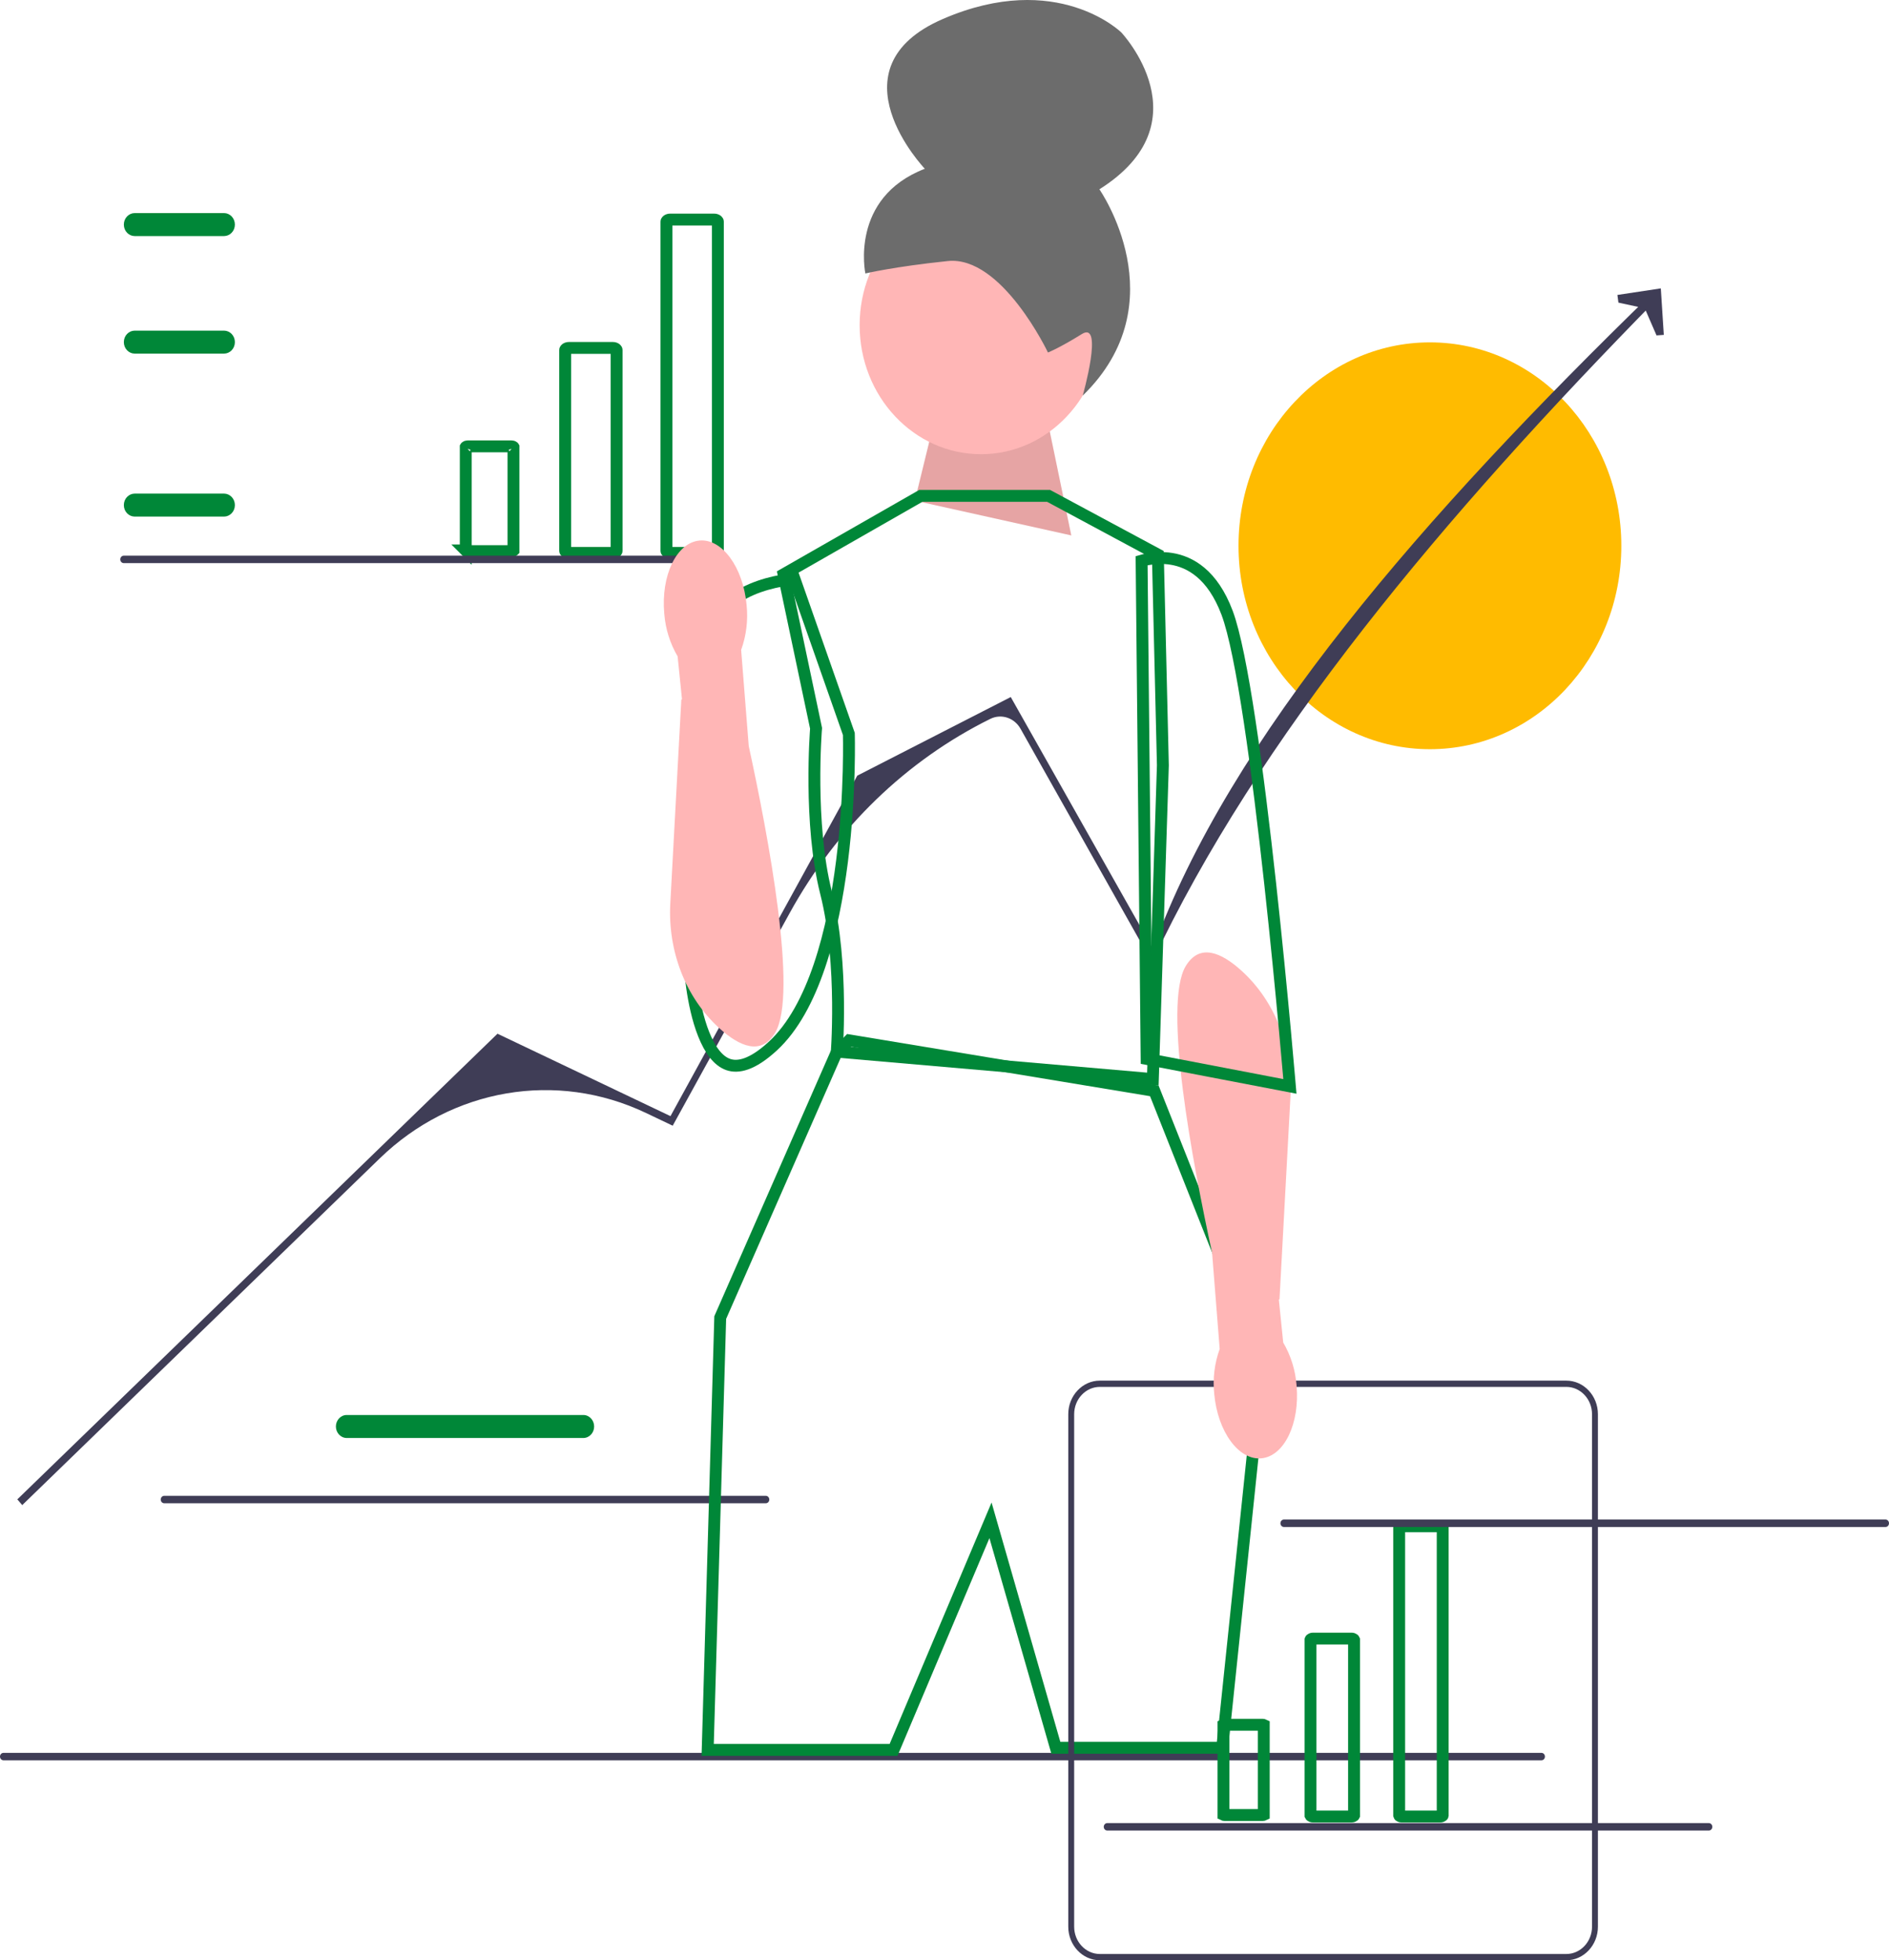 <svg width="159" height="165" viewBox="0 0 159 165" fill="none" xmlns="http://www.w3.org/2000/svg">
<g clip-path="url(#clip0_1315_5976)">
<path d="M49.1 121.04H29.183C28.681 121.04 28.273 120.606 28.273 120.072C28.273 119.539 28.681 119.104 29.183 119.104H49.1C49.602 119.104 50.01 119.539 50.01 120.072C50.01 120.606 49.602 121.04 49.1 121.04Z" fill="#008738"/>
<path d="M13.529 126.221C13.529 126.395 13.661 126.534 13.824 126.534H64.458C64.621 126.534 64.753 126.395 64.753 126.221C64.753 126.047 64.621 125.907 64.458 125.907H13.824C13.661 125.907 13.529 126.047 13.529 126.221Z" fill="#3F3D56"/>
<path d="M120.358 63.062C129.256 63.062 136.469 55.396 136.469 45.94C136.469 36.484 129.256 28.818 120.358 28.818C111.461 28.818 104.248 36.484 104.248 45.94C104.248 55.396 111.461 63.062 120.358 63.062Z" fill="#FFBB00"/>
<path d="M0 147.856C0 148.03 0.131 148.17 0.295 148.17H129.745C129.909 148.17 130.04 148.03 130.04 147.856C130.04 147.682 129.909 147.543 129.745 147.543H0.295C0.131 147.543 0 147.682 0 147.856Z" fill="#3F3D56"/>
<path d="M1.872 126.688L1.458 126.206L41.874 87.011L56.435 93.948L72.158 65.29L85.077 58.672L97.046 79.874C103.508 62.094 119.715 43.492 139.134 24.618L139.612 25.029C121.398 43.562 105.815 62.178 96.971 81.01L85.9 61.342C85.377 60.413 84.278 60.054 83.354 60.511C76.293 64.003 70.403 69.703 66.472 76.848L56.623 94.753L54.374 93.682C46.855 90.099 38.052 91.601 31.965 97.504L1.872 126.688Z" fill="#3F3D56"/>
<path d="M140.045 28.187L139.432 28.232L138.442 25.952L136.225 25.473L136.139 24.826L139.793 24.274L140.045 28.187Z" fill="#3F3D56"/>
<path d="M77.004 42.141L79.176 33.265L87.64 32.832L90.172 45.068L77.004 42.141Z" fill="#FFB6B6"/>
<path opacity="0.1" d="M77.004 42.141L79.176 33.265L87.64 32.832L90.172 45.068L77.004 42.141Z" fill="black"/>
<path d="M82.573 38.232C88.215 38.232 92.788 33.371 92.788 27.375C92.788 21.379 88.215 16.518 82.573 16.518C76.931 16.518 72.357 21.379 72.357 27.375C72.357 33.371 76.931 38.232 82.573 38.232Z" fill="#FFB6B6"/>
<path d="M88.209 29.673C88.209 29.673 84.328 21.501 79.781 21.973C75.234 22.445 72.839 23.019 72.839 23.019C72.839 23.019 71.489 16.654 77.844 14.206C77.844 14.206 69.764 5.742 79.383 1.589C89.003 -2.563 94.385 2.733 94.385 2.733C94.385 2.733 101.506 10.287 92.538 15.934C92.538 15.934 99.197 25.453 91.135 33.299C91.135 33.299 92.938 26.95 91.056 28.121C89.175 29.292 88.209 29.673 88.209 29.673Z" fill="#6C6C6C"/>
<path d="M83.763 129.33L83.372 127.969L82.822 129.273L75.214 147.292H59.566L60.623 110.901L70.364 88.704L71.477 87.571L97.161 91.822L106.253 114.743L102.875 147.115H88.872L83.763 129.33Z" stroke="#008738"/>
<path d="M97.038 90.831L70.438 88.521C70.451 88.306 70.466 88.027 70.481 87.693C70.519 86.865 70.553 85.699 70.539 84.346C70.512 81.648 70.296 78.175 69.53 75.149C68.792 72.237 68.578 68.801 68.551 66.074C68.538 64.714 68.571 63.538 68.608 62.703C68.626 62.285 68.645 61.953 68.66 61.726C68.667 61.612 68.673 61.525 68.677 61.466L68.682 61.4L68.683 61.384L68.684 61.38L68.684 61.379L68.684 61.379L68.684 61.379L68.69 61.307L68.675 61.236L65.956 48.344L77.506 41.739H88.262L97.458 46.681L97.881 64.421L97.038 90.831Z" stroke="#008738"/>
<path d="M66.232 48.807C66.487 48.77 66.706 48.746 66.873 48.731L71.448 61.773C71.449 61.809 71.451 61.858 71.452 61.919C71.455 62.066 71.458 62.282 71.46 62.561C71.463 63.119 71.46 63.925 71.435 64.913C71.383 66.889 71.239 69.592 70.873 72.499C70.505 75.407 69.917 78.506 68.979 81.281C68.039 84.063 66.764 86.473 65.052 88.051C63.299 89.668 62.101 89.885 61.293 89.603C60.438 89.304 59.754 88.366 59.234 87.061C58.724 85.784 58.426 84.292 58.255 83.103C58.17 82.511 58.118 82.001 58.087 81.64C58.071 81.46 58.061 81.317 58.055 81.219C58.052 81.171 58.05 81.133 58.048 81.109L58.047 81.093L58.049 81.047L58.056 80.85C58.063 80.677 58.073 80.422 58.086 80.096C58.111 79.444 58.149 78.508 58.197 77.37C58.295 75.094 58.436 72.013 58.61 68.789C58.785 65.565 58.993 62.201 59.224 59.359C59.456 56.503 59.709 54.215 59.968 53.116C60.446 51.083 62.175 49.971 63.917 49.363C64.778 49.062 65.612 48.897 66.232 48.807Z" stroke="#008738"/>
<path d="M131.839 165H92.577C91.111 165 89.918 163.732 89.918 162.174V119.037C89.918 117.479 91.111 116.211 92.577 116.211H131.839C133.306 116.211 134.499 117.479 134.499 119.037V162.174C134.499 163.732 133.306 165 131.839 165ZM92.577 116.738C91.384 116.738 90.414 117.77 90.414 119.037V162.174C90.414 163.442 91.384 164.473 92.577 164.473H131.839C133.032 164.473 134.003 163.442 134.003 162.174V119.037C134.003 117.77 133.032 116.738 131.839 116.738H92.577Z" fill="#3F3D56"/>
<path d="M113.757 152.904H110.521C110.433 152.904 110.368 152.875 110.333 152.846C110.315 152.831 110.309 152.82 110.307 152.816V138.014C110.309 138.009 110.315 137.999 110.333 137.984C110.368 137.955 110.433 137.925 110.521 137.925H113.757C113.845 137.925 113.91 137.955 113.945 137.984C113.963 137.999 113.97 138.009 113.972 138.014V152.816C113.97 152.82 113.963 152.831 113.945 152.846C113.91 152.875 113.845 152.904 113.757 152.904ZM110.306 152.813C110.306 152.813 110.306 152.814 110.306 152.815L110.306 152.813ZM110.306 138.017C110.306 138.016 110.306 138.016 110.306 138.014L110.306 138.017ZM113.972 138.017C113.972 138.017 113.972 138.016 113.972 138.014L113.972 138.017ZM113.972 152.813C113.972 152.813 113.972 152.814 113.972 152.815L113.972 152.813Z" stroke="#008738"/>
<path d="M102.981 152.758V145.195C102.997 145.187 103.023 145.178 103.059 145.178H106.295C106.331 145.178 106.356 145.187 106.372 145.195V152.758C106.356 152.766 106.331 152.775 106.295 152.775H103.059C103.023 152.775 102.997 152.766 102.981 152.758Z" stroke="#008738"/>
<path d="M121.22 152.904H117.984C117.896 152.904 117.831 152.875 117.796 152.846C117.778 152.831 117.771 152.82 117.77 152.816V128.555C117.771 128.55 117.778 128.54 117.796 128.525C117.831 128.496 117.896 128.466 117.984 128.466H121.22C121.308 128.466 121.373 128.496 121.408 128.525C121.426 128.54 121.433 128.55 121.434 128.555V152.816C121.433 152.82 121.426 152.831 121.408 152.846C121.373 152.875 121.308 152.904 121.22 152.904ZM117.769 152.813C117.769 152.813 117.769 152.814 117.769 152.815L117.769 152.813ZM117.769 128.558C117.769 128.557 117.769 128.557 117.769 128.555L117.769 128.558ZM121.435 128.558C121.435 128.558 121.435 128.557 121.435 128.555L121.435 128.558ZM121.435 152.813C121.435 152.813 121.435 152.814 121.435 152.815L121.435 152.813Z" stroke="#008738"/>
<path d="M51.584 46.538H47.888C47.772 46.538 47.681 46.499 47.628 46.456C47.575 46.412 47.571 46.379 47.571 46.369V29.455C47.571 29.445 47.575 29.412 47.628 29.369C47.681 29.325 47.772 29.286 47.888 29.286H51.584C51.7 29.286 51.79 29.325 51.844 29.369C51.896 29.412 51.9 29.445 51.9 29.455V46.369C51.9 46.379 51.896 46.412 51.844 46.456C51.79 46.499 51.7 46.538 51.584 46.538Z" stroke="#008738"/>
<path d="M39.2 37.631C39.2 37.631 39.2 37.63 39.201 37.629L39.2 37.631ZM39.204 37.626C39.206 37.623 39.21 37.62 39.215 37.616C39.24 37.595 39.291 37.571 39.364 37.571H43.06C43.133 37.571 43.184 37.595 43.209 37.616C43.214 37.62 43.217 37.623 43.219 37.626V46.336C43.217 46.338 43.214 46.342 43.209 46.346C43.184 46.366 43.133 46.391 43.06 46.391H39.364C39.291 46.391 39.24 46.366 39.215 46.346C39.21 46.342 39.206 46.338 39.204 46.336V37.626ZM39.2 46.331C39.2 46.331 39.201 46.331 39.201 46.332L39.2 46.331ZM43.223 46.331C43.223 46.331 43.223 46.331 43.222 46.332L43.223 46.331ZM43.223 37.631C43.223 37.631 43.223 37.63 43.222 37.629L43.223 37.631Z" stroke="#008738"/>
<path d="M60.108 46.538H56.412C56.296 46.538 56.206 46.499 56.152 46.455C56.099 46.412 56.096 46.379 56.096 46.369V18.65C56.096 18.64 56.099 18.607 56.152 18.564C56.206 18.52 56.296 18.481 56.412 18.481H60.108C60.224 18.481 60.315 18.52 60.368 18.564C60.421 18.607 60.424 18.64 60.424 18.65V46.369C60.424 46.379 60.421 46.412 60.368 46.455C60.315 46.499 60.224 46.538 60.108 46.538Z" stroke="#008738"/>
<path d="M106.189 122.751C108.104 122.556 109.422 119.806 109.134 116.608C109.035 115.329 108.65 114.093 108.01 113.005L107.641 109.385L107.697 109.367L108.625 92.203C108.841 88.212 107.354 84.291 104.491 81.7C102.787 80.158 100.97 79.378 99.801 81.325C97.862 84.557 100.374 97.88 102.023 105.454L102.663 113.549C102.228 114.747 102.07 116.038 102.202 117.314C102.489 120.512 104.275 122.946 106.189 122.751Z" fill="#FFB6B6"/>
<path d="M108.573 91.445L96.513 89.133L96.091 47.195C96.223 47.157 96.393 47.114 96.594 47.076C97.117 46.977 97.835 46.912 98.621 47.043C100.154 47.297 102.055 48.31 103.286 51.579C103.909 53.235 104.561 56.579 105.187 60.721C105.81 64.844 106.4 69.705 106.91 74.356C107.42 79.006 107.85 83.442 108.152 86.717C108.303 88.354 108.422 89.7 108.503 90.637C108.531 90.955 108.554 91.226 108.573 91.445Z" stroke="#008738"/>
<path d="M18.86 42.983H11.335C11.138 42.983 10.925 42.802 10.925 42.516C10.925 42.229 11.138 42.048 11.335 42.048H18.86C19.057 42.048 19.27 42.229 19.27 42.516C19.27 42.802 19.057 42.983 18.86 42.983Z" stroke="#008738"/>
<path d="M18.86 29.265H11.335C11.138 29.265 10.925 29.084 10.925 28.797C10.925 28.511 11.138 28.33 11.335 28.33H18.86C19.057 28.33 19.27 28.511 19.27 28.797C19.27 29.084 19.057 29.265 18.86 29.265Z" stroke="#008738"/>
<path d="M18.86 19.372H11.335C11.138 19.372 10.925 19.191 10.925 18.904C10.925 18.618 11.138 18.436 11.335 18.436H18.86C19.057 18.436 19.27 18.618 19.27 18.904C19.27 19.191 19.057 19.372 18.86 19.372Z" stroke="#008738"/>
<path d="M10.123 47.086C10.123 47.26 10.254 47.4 10.418 47.4H61.052C61.215 47.4 61.347 47.26 61.347 47.086C61.347 46.912 61.215 46.773 61.052 46.773H10.418C10.254 46.773 10.123 46.912 10.123 47.086Z" fill="#3F3D56"/>
<path d="M107.776 128.218C107.776 128.391 107.908 128.531 108.071 128.531H158.705C158.869 128.531 159 128.391 159 128.218C159 128.044 158.869 127.904 158.705 127.904H108.071C107.908 127.904 107.776 128.044 107.776 128.218Z" fill="#3F3D56"/>
<path d="M92.905 153.769C92.905 153.942 93.037 154.082 93.2 154.082H143.834C143.997 154.082 144.129 153.942 144.129 153.769C144.129 153.595 143.997 153.455 143.834 153.455H93.2C93.037 153.455 92.905 153.595 92.905 153.769Z" fill="#3F3D56"/>
<path d="M58.856 45.501C56.942 45.696 55.623 48.446 55.912 51.644C56.01 52.924 56.396 54.159 57.036 55.248L57.405 58.868L57.348 58.886L56.42 76.049C56.205 80.04 57.691 83.961 60.555 86.553C62.259 88.094 64.076 88.875 65.245 86.927C67.184 83.695 64.672 70.372 63.023 62.798L62.383 54.704C62.817 53.505 62.975 52.214 62.844 50.938C62.556 47.741 60.771 45.307 58.856 45.501Z" fill="#FFB6B6"/>
</g>
<defs>
<clipPath id="clip0_1315_5976">
<rect width="159" height="165" rx="16" fill="white"/>
</clipPath>
</defs>
</svg>
